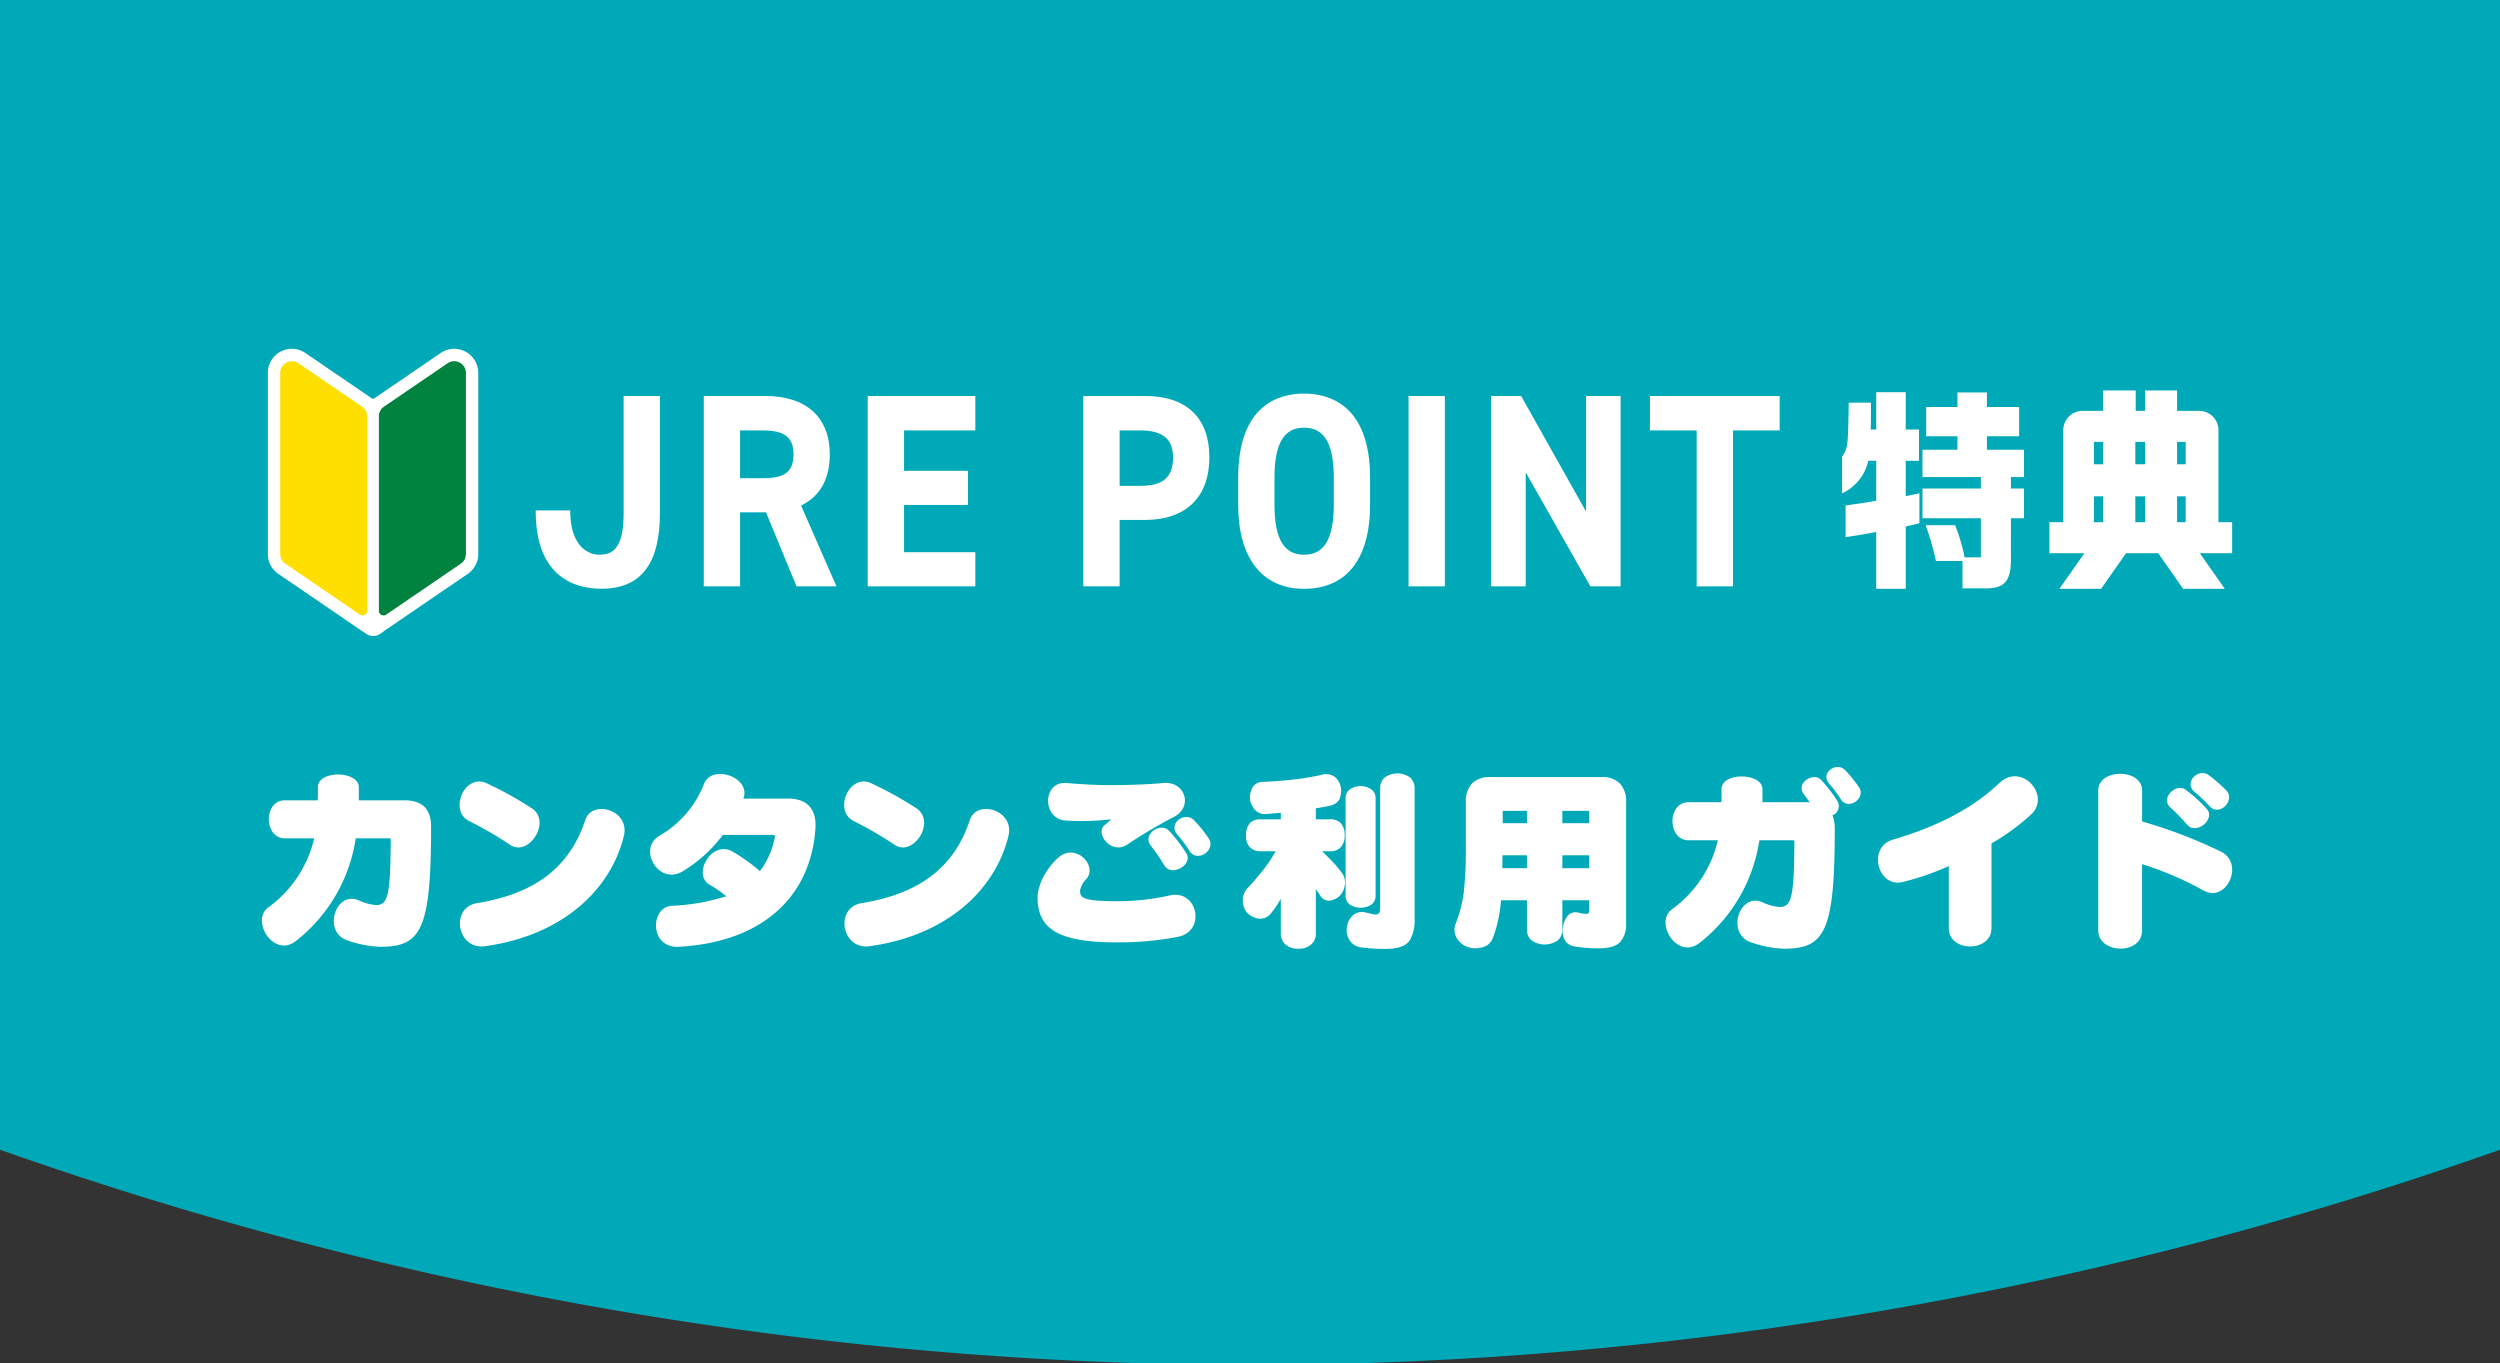 <svg xmlns="http://www.w3.org/2000/svg" xmlns:xlink="http://www.w3.org/1999/xlink" width="420" height="229" viewBox="0 0 420 229">
  <rect x="0" y="0" width="420" height="229" fill="#333333" stroke="none"/>
  <defs>
    <clipPath id="clip-path">
      <rect id="長方形_2085" data-name="長方形 2085" width="420" height="229" transform="translate(5906 -8251)" fill="rgba(255,255,255,0.87)"/>
    </clipPath>
    <clipPath id="clip-path-2">
      <rect id="長方形_37" data-name="長方形 37" width="420" height="273" transform="translate(0 -0.219)" fill="#00a9b8"/>
    </clipPath>
    <clipPath id="clip-path-3">
      <rect id="長方形_1006" data-name="長方形 1006" width="333" height="30.568" fill="none"/>
    </clipPath>
    <clipPath id="clip-path-4">
      <rect id="長方形_35" data-name="長方形 35" width="35.345" height="48.246" fill="none"/>
    </clipPath>
    <clipPath id="clip-path-5">
      <rect id="長方形_2028" data-name="長方形 2028" width="285" height="33.315" fill="#fff"/>
    </clipPath>
  </defs>
  <g id="マスクグループ_1417" data-name="マスクグループ 1417" transform="translate(-5906 8251)" clip-path="url(#clip-path)">
    <g id="グループ_2101" data-name="グループ 2101" transform="translate(5433 -8375)">
      <g id="グループ_50" data-name="グループ 50" transform="translate(473 124)">
        <g id="グループ_49" data-name="グループ 49" transform="translate(0 -43.781)" clip-path="url(#clip-path-2)">
          <path id="パス_16" data-name="パス 16" d="M420,242.035A631.614,631.614,0,0,1,210.019,278.19,631.591,631.591,0,0,1,0,242.035V-33.77H420Z" transform="translate(0 -5.099)" fill="#00a9b8"/>
        </g>
      </g>
      <g id="グループ_357" data-name="グループ 357" transform="translate(517 252.85)">
        <g id="グループ_356" data-name="グループ 356" transform="translate(0 0)" clip-path="url(#clip-path-3)">
          <path id="パス_140" data-name="パス 140" d="M19.9,29.536a18.718,18.718,0,0,1-5.621-1.1c-4.133-1.485-1.872-8.428,2.036-6.685a8.4,8.4,0,0,0,2.841.776c2.068,0,2.422-1.745,2.486-10.98,0-.1,0-.227-.193-.227H15.763A26.946,26.946,0,0,1,5.75,28.535c-3.778,3-7.654-3.391-4.715-5.589a19.838,19.838,0,0,0,7.75-11.626H3.878c-3.587,0-3.651-6.394,0-6.394H9.367c.066-.484.034-1.711.034-2.2,0-2.907,6.878-2.777,6.878,0v2.2H23.9c3.13,0,4.52,1.517,4.52,4.458,0,17.342-1.679,20.151-8.525,20.151" transform="translate(0 0.675)" fill="#fff"/>
          <path id="パス_141" data-name="パス 141" d="M24.089,11.77a62.735,62.735,0,0,0-6.783-3.942C13.753,6.15,16.4-.181,20.085,1.4a61.25,61.25,0,0,1,7.652,4.231c3.425,2.227-.516,8.3-3.649,6.137m-4.2,17.051c-4.681.646-5.91-6.492-1.324-7.233C28.447,19.97,34.165,15.45,36.749,7.6c1.16-3.521,7.622-1.647,6.458,2.777-2.261,9.139-10.527,16.7-23.317,18.44" transform="translate(17.582 1.295)" fill="#fff"/>
          <path id="パス_142" data-name="パス 142" d="M35.571,29.59c-5.07.291-4.877-6.717-1.226-6.878A35.851,35.851,0,0,0,43.484,21.1a19.228,19.228,0,0,0-2.745-1.906c-3.037-1.647.225-7.588,3.778-5.618a31.712,31.712,0,0,1,4.618,3.294,13.135,13.135,0,0,0,2.518-5.782c0-.191-.1-.289-.257-.289H42.9a23.65,23.65,0,0,1-6.717,6.1c-4.1,2.486-7.654-3.842-3.908-5.973A17.3,17.3,0,0,0,39.7,2.333C41-1.284,47.745,1.171,46.357,4.692h7.524c3.262,0,4.779,1.84,4.586,4.941C57.821,20,50.845,28.684,35.571,29.59" transform="translate(34.529 0.621)" fill="#fff"/>
          <path id="パス_143" data-name="パス 143" d="M54.494,11.77a62.735,62.735,0,0,0-6.783-3.942C44.158,6.15,46.808-.181,50.49,1.4a61.249,61.249,0,0,1,7.652,4.231c3.425,2.227-.516,8.3-3.649,6.137m-4.2,17.051c-4.681.646-5.91-6.492-1.324-7.233C58.852,19.97,64.57,15.45,67.154,7.6c1.16-3.521,7.622-1.647,6.458,2.777-2.261,9.139-10.527,16.7-23.317,18.44" transform="translate(51.786 1.295)" fill="#fff"/>
          <path id="パス_144" data-name="パス 144" d="M74.759,28.052c-9.656,0-13.434-2.068-13.434-7.556,0-2.131,1.551-5.006,3.521-6.717,2.907-2.52,6.653,1.419,4.652,3.649a3.717,3.717,0,0,0-1.033,1.9c0,1.164.225,1.808,6.294,1.808a40.146,40.146,0,0,0,8.755-.969c4.747-1.065,6.135,5.975,1.451,6.944a52.247,52.247,0,0,1-10.206.937m1.487-16.341c-2.616,1.583-5.329-2.036-3.649-3.36a9.978,9.978,0,0,0,1.065-.969,41.577,41.577,0,0,1-7.654.2c-4.006-.325-3.81-6.621.13-6.3,2.327.193,5.038.355,7.363.355,3.132,0,6.621-.13,8.946-.355,3.746-.355,5.1,4.167,1.613,5.78a85.74,85.74,0,0,0-7.813,4.652M82.609,15.1a32.864,32.864,0,0,0-2.261-3.3c-1.519-1.97,1.745-4,3.068-2.486A24.368,24.368,0,0,1,86.323,13.1c1.162,1.874-2.488,4.037-3.714,2m4.231-2.422a18.833,18.833,0,0,0-1.972-2.65c-1.774-1.936,1.2-4.035,2.716-2.518a22.637,22.637,0,0,1,2.486,3.068c1.29,1.938-1.906,4.2-3.23,2.1" transform="translate(68.988 1.418)" fill="#fff"/>
          <path id="パス_145" data-name="パス 145" d="M94.041,12.876a2.387,2.387,0,0,1-1.906.712H90.877c.612.614,1.16,1.13,1.645,1.647a23.176,23.176,0,0,1,1.713,2.034,2.8,2.8,0,0,1,.323,2.52,2.737,2.737,0,0,1-1.9,1.97,1.658,1.658,0,0,1-2.131-.776c-.2-.323-.453-.646-.712-1.033v7.395a2.364,2.364,0,0,1-.744,1.872,3.113,3.113,0,0,1-2.2.744,3.16,3.16,0,0,1-2.2-.744,2.4,2.4,0,0,1-.744-1.84V21.565c-.132.257-.291.516-.453.776a14.944,14.944,0,0,1-1.226,1.711,2.257,2.257,0,0,1-2.682.678,2.753,2.753,0,0,1-1.938-2.163,2.991,2.991,0,0,1,.744-2.809c.71-.744,1.485-1.649,2.323-2.682a22.362,22.362,0,0,0,2.361-3.487H80.607a2.431,2.431,0,0,1-1.906-.712,2.663,2.663,0,0,1-.614-1.97,2.9,2.9,0,0,1,.646-2.034,2.358,2.358,0,0,1,1.874-.646h3.326v-1.1c-.776.066-1.583.13-2.454.2a2.269,2.269,0,0,1-2.261-1.2,3.01,3.01,0,0,1-.289-2.682,2.006,2.006,0,0,1,2-1.515c1.713-.066,3.423-.2,5.1-.389A41.444,41.444,0,0,0,90.713.766a2.55,2.55,0,0,1,2.325.357,3.064,3.064,0,0,1,.969,2.9c-.1,1.067-.773,1.713-2.065,1.97q-1.02.194-2.131.389v1.84h2.325a2.4,2.4,0,0,1,1.872.646,2.9,2.9,0,0,1,.648,2.034,2.816,2.816,0,0,1-.614,1.97m5.134,9.656a3.355,3.355,0,0,1-3.683,0,1.812,1.812,0,0,1-.678-1.483V4.674a1.751,1.751,0,0,1,.678-1.451,3.2,3.2,0,0,1,3.683,0,1.745,1.745,0,0,1,.678,1.451V21.049a1.806,1.806,0,0,1-.678,1.483m6.362,6.105c-.646.905-2.034,1.388-4.2,1.356a28.639,28.639,0,0,1-3.906-.257,2.625,2.625,0,0,1-2.068-1.422,2.953,2.953,0,0,1-.323-2,3.245,3.245,0,0,1,.839-1.808,2.348,2.348,0,0,1,2.388-.614c.55.13,1,.225,1.292.291a.954.954,0,0,0,.807-.13c.193-.13.259-.55.259-1.324V3.059a2.3,2.3,0,0,1,.776-1.872,3.639,3.639,0,0,1,4.231,0,2.342,2.342,0,0,1,.773,1.872V25.052a6.408,6.408,0,0,1-.871,3.585" transform="translate(87.246 0.573)" fill="#fff"/>
          <path id="パス_146" data-name="パス 146" d="M122.116,28.505c-.678.776-2.1,1.13-4.231,1.067a24.194,24.194,0,0,1-3.455-.323,2.213,2.213,0,0,1-1.84-1.615,3.811,3.811,0,0,1-.034-1.906,3.976,3.976,0,0,1,.744-1.613,1.758,1.758,0,0,1,1.97-.487,8.033,8.033,0,0,0,1.1.161.6.6,0,0,0,.419-.128c.1-.066.13-.323.13-.712V21.5H112.4V26.44a2.316,2.316,0,0,1-.744,1.776,3.852,3.852,0,0,1-4.456,0,2.309,2.309,0,0,1-.744-1.776V21.5h-4.36a22.8,22.8,0,0,1-1.324,6.232,2.553,2.553,0,0,1-2.229,1.742,3.632,3.632,0,0,1-3.778-1.453,2.789,2.789,0,0,1-.225-2.745,22.034,22.034,0,0,0,1.292-5,65.813,65.813,0,0,0,.355-7.686V4.995A4.274,4.274,0,0,1,97.25,1.863a4.064,4.064,0,0,1,3-1.065h18.763a4.1,4.1,0,0,1,3.037,1.065,4.282,4.282,0,0,1,1.065,3.132V25.6a4.184,4.184,0,0,1-1,2.9M106.453,13.941h-4.1c-.032.744-.032,1.453-.032,2.163h4.133Zm0-7.459h-3.876c-.064,0-.159,0-.159.032-.034,0-.034.1-.034.225V8.548h4.069Zm10.463.289c0-.161,0-.257-.032-.257,0-.032-.1-.032-.161-.032H112.4V8.548h4.52Zm0,7.17H112.4v2.165h4.52Z" transform="translate(106.072 0.898)" fill="#fff"/>
          <path id="パス_147" data-name="パス 147" d="M139.008,8.12a5.9,5.9,0,0,1,.387,2.261c0,17.342-1.679,20.153-8.525,20.153a18.718,18.718,0,0,1-5.621-1.1c-4.133-1.485-1.872-8.43,2.036-6.685a8.4,8.4,0,0,0,2.841.776c2.068,0,2.425-1.745,2.488-10.98,0-.1,0-.227-.2-.227h-5.684a26.925,26.925,0,0,1-10.011,17.214c-3.778,3-7.652-3.391-4.713-5.587a19.859,19.859,0,0,0,7.75-11.628h-4.909c-3.585,0-3.649-6.394,0-6.394h5.489c.066-.484.034-1.711.034-2.2,0-2.9,6.876-2.775,6.876,0v2.2H135.2c-.291-.387-.614-.807-1-1.356-1.453-1.874,1.681-3.81,2.939-2.357a25.007,25.007,0,0,1,2.745,3.583,1.666,1.666,0,0,1-.871,2.325M140.4,5.408a19.768,19.768,0,0,0-1.872-2.52c-1.713-1.84,1.128-3.842,2.584-2.388a22.436,22.436,0,0,1,2.357,2.907c1.226,1.84-1.808,4-3.068,2" transform="translate(124.843 0.001)" fill="#fff"/>
          <path id="パス_148" data-name="パス 148" d="M146.834,12.006V26.247c0,4.1-7.17,4.1-7.17,0V15.816a43.821,43.821,0,0,1-7.782,2.682c-4.133,1-5.944-5.814-1.649-7.106,7.945-2.357,13.6-5.425,17.89-9.494,3.714-3.553,8.591,1.906,5.557,5.07a35.764,35.764,0,0,1-6.847,5.038" transform="translate(143.735 0.832)" fill="#fff"/>
          <path id="パス_149" data-name="パス 149" d="M163.789,20.209a55.087,55.087,0,0,0-10.3-4.424V26.926c0,4.165-7.363,3.974-7.363,0V3.416c0-3.746,7.363-3.746,7.363,0v5.2a81.288,81.288,0,0,1,13.306,5.1c3.908,2,.905,8.655-3,6.492M161.073,9.164a34.183,34.183,0,0,0-2.807-2.873c-1.84-1.647,1.033-4.231,2.584-2.971a23.646,23.646,0,0,1,3.519,3.2c1.485,1.681-1.742,4.424-3.3,2.648m3.748-3.132a25.6,25.6,0,0,0-2.391-2.293c-2.1-1.583.453-4.167,2.229-2.939a26.647,26.647,0,0,1,2.971,2.584c1.615,1.679-1.164,4.49-2.809,2.648" transform="translate(162.381 0.54)" fill="#fff"/>
        </g>
      </g>
      <g id="グループ_418" data-name="グループ 418" transform="translate(-10.792 -3.395)">
        <g id="グループ_199" data-name="グループ 199" transform="translate(528.792 186)">
          <g id="グループ_35" data-name="グループ 35" transform="translate(0 0)">
            <rect id="長方形_34" data-name="長方形 34" width="6.23" height="37.403" transform="translate(14.509 8.402)" fill="#fff"/>
            <g id="グループ_34" data-name="グループ 34" transform="translate(0 0)">
              <g id="グループ_33" data-name="グループ 33" clip-path="url(#clip-path-4)">
                <path id="パス_11" data-name="パス 11" d="M17.7,48.246a2.07,2.07,0,0,1-1.168-.361l-.891-.607q-.061-.036-.121-.077L1.759,37.807A4.031,4.031,0,0,1,0,34.475V4.035A4.033,4.033,0,0,1,6.307.7L17.673,8.461,29.039.7a4.033,4.033,0,0,1,6.307,3.331V34.475a4.03,4.03,0,0,1-1.76,3.331L19.844,47.186l-.927.668a2.072,2.072,0,0,1-1.213.392M4.147,34.415l13.525,9.231L31.2,34.415V4.251L20.726,11.4v.46a2.074,2.074,0,0,1-2.074,2.074H16.693a2.074,2.074,0,0,1-2.074-2.074V11.4L4.147,4.251ZM31.377,4.129h0ZM30.208,2.416h0Z" transform="translate(0 0)" fill="#fff"/>
                <path id="パス_12" data-name="パス 12" d="M0,9.266V41.932a.784.784,0,0,0,1.226.647l12.539-8.558a1.959,1.959,0,0,0,.855-1.618V1.963A1.959,1.959,0,0,0,11.555.344l-10.7,7.3A1.96,1.96,0,0,0,0,9.266" transform="translate(18.652 2.072)" fill="#00833e"/>
                <path id="パス_13" data-name="パス 13" d="M13.764,7.648,3.064.344A1.959,1.959,0,0,0,0,1.963V32.4a1.959,1.959,0,0,0,.855,1.618L13.394,42.58a.784.784,0,0,0,1.226-.647V9.266a1.959,1.959,0,0,0-.855-1.618" transform="translate(2.074 2.072)" fill="#ffdf00"/>
              </g>
            </g>
          </g>
        </g>
        <g id="グループ_2009" data-name="グループ 2009" transform="translate(573.792 192.996)">
          <g id="グループ_2009-2" data-name="グループ 2009" clip-path="url(#clip-path-5)">
            <path id="パス_571" data-name="パス 571" d="M50.927,10.816c0-6.252-3.941-9.839-10.814-9.839H29.753V32.952h6.1V20.519h4.361l5.12,12.433h6.71L46.1,19.383c3.158-1.513,4.825-4.471,4.825-8.567m-6.1,0c0,3.307-2.01,3.972-5.253,3.972H35.852V6.755h3.723c3.78,0,5.253,1.139,5.253,4.061" transform="translate(-1.52 -0.05)" fill="#fff"/>
            <path id="パス_572" data-name="パス 572" d="M58.782,32.953H76.858V27.222H64.881V19.281H75.62V13.549H64.881V6.755H76.858V.978H58.782Z" transform="translate(-3.002 -0.05)" fill="#fff"/>
            <path id="パス_573" data-name="パス 573" d="M107.309.978H96.95V32.953h6.1V21.8h4.262c6.873,0,10.814-3.837,10.814-10.526,0-6.641-3.84-10.3-10.814-10.3m4.714,10.3c0,3.362-1.657,4.8-5.541,4.8h-3.435V6.755h3.435c3.78,0,5.541,1.437,5.541,4.521" transform="translate(-4.952 -0.05)" fill="#fff"/>
            <path id="パス_574" data-name="パス 574" d="M135.426.543c-4.132,0-11.062,1.839-11.062,14.152v4.5c0,8.995,4.032,14.152,11.062,14.152,7.161,0,11.1-5.026,11.1-14.152V14.7c0-12.313-6.957-14.152-11.1-14.152M130.464,14.7c0-5.746,1.577-8.422,4.962-8.422,3.413,0,5,2.676,5,8.422v4.5c0,5.746-1.59,8.422-5,8.422-3.385,0-4.962-2.676-4.962-8.422Z" transform="translate(-6.352 -0.028)" fill="#fff"/>
            <rect id="長方形_2027" data-name="長方形 2027" width="6.1" height="31.975" transform="translate(146.637 0.928)" fill="#fff"/>
            <path id="パス_575" data-name="パス 575" d="M185.1,20.4,174.239,1.058l-.045-.081h-5.042V32.953h5.81V13.805l10.813,19.068.046.08h5.083V.978H185.1Z" transform="translate(-8.64 -0.05)" fill="#fff"/>
            <path id="パス_576" data-name="パス 576" d="M197.267.978V6.755h7.848v26.2h6.1V6.755h7.846V.978Z" transform="translate(-10.076 -0.05)" fill="#fff"/>
            <path id="パス_577" data-name="パス 577" d="M14.772,20.636c0,6.15-1.968,7-4.1,7-2.247,0-4.872-1.905-4.872-7.274V20.2H0v.158c0,11.314,6.922,13,11.048,13,6.609,0,9.821-4.163,9.821-12.729V.978h-6.1Z" transform="translate(0 -0.05)" fill="#fff"/>
            <path id="パス_578" data-name="パス 578" d="M236.134,2.059c0,2.259,0,2.588-.032,4.518h.918V.308h4.952V6.577h2.23v5.249h-2.23v5.942l2.3-.474v5.03l-2.3.547V33.332h-4.952v-9.55c-2.1.4-2.524.473-5.149.874V19.335c2.558-.366,2.952-.4,5.149-.8V11.825h-1.345a7.832,7.832,0,0,1-4.394,5.468v-6.16c.917-1.347.983-1.676,1.082-7.106l.033-1.968Zm8.658,7.908h5.871V7.708h-5.248V2.788h5.248V.345h4.952V2.788h5.412v4.92h-5.412V9.967h6.231V14.56h-2.2v1.93h2.2v4.994h-2.2V27.9c.1,4.154-1.017,5.466-4.559,5.358h-3.575V28.666h-4.461a43.077,43.077,0,0,0-1.738-6.015h4.952a29.521,29.521,0,0,1,1.607,5.395H254.6V21.484h-9.806V16.49H254.6V14.56h-9.806Z" transform="translate(-11.813 -0.016)" fill="#fff"/>
            <path id="パス_579" data-name="パス 579" d="M298.688,27.337V22.125h-2.3V6.616A3.234,3.234,0,0,0,293.2,3.428H289.44V0H284.06V3.428h-1.574V0h-5.477V3.428h-3.5a3.234,3.234,0,0,0-3.187,3.188V22.125h-2.329v5.211h5.87l-4.186,5.978h7l4.186-5.978h5.4l4.185,5.978h7l-4.185-5.978h5.42Zm-23.22-18.7h1.541v3.755h-1.541Zm0,9.149h1.541v4.338h-1.541Zm8.592,4.338h-1.639V17.788h1.639Zm0-9.732h-1.639V8.638h1.639Zm5.379-3.755h1.442v3.755H289.44Zm0,9.149h1.442v4.338H289.44Z" transform="translate(-13.688)" fill="#fff"/>
          </g>
        </g>
      </g>
    </g>
  </g>
</svg>
